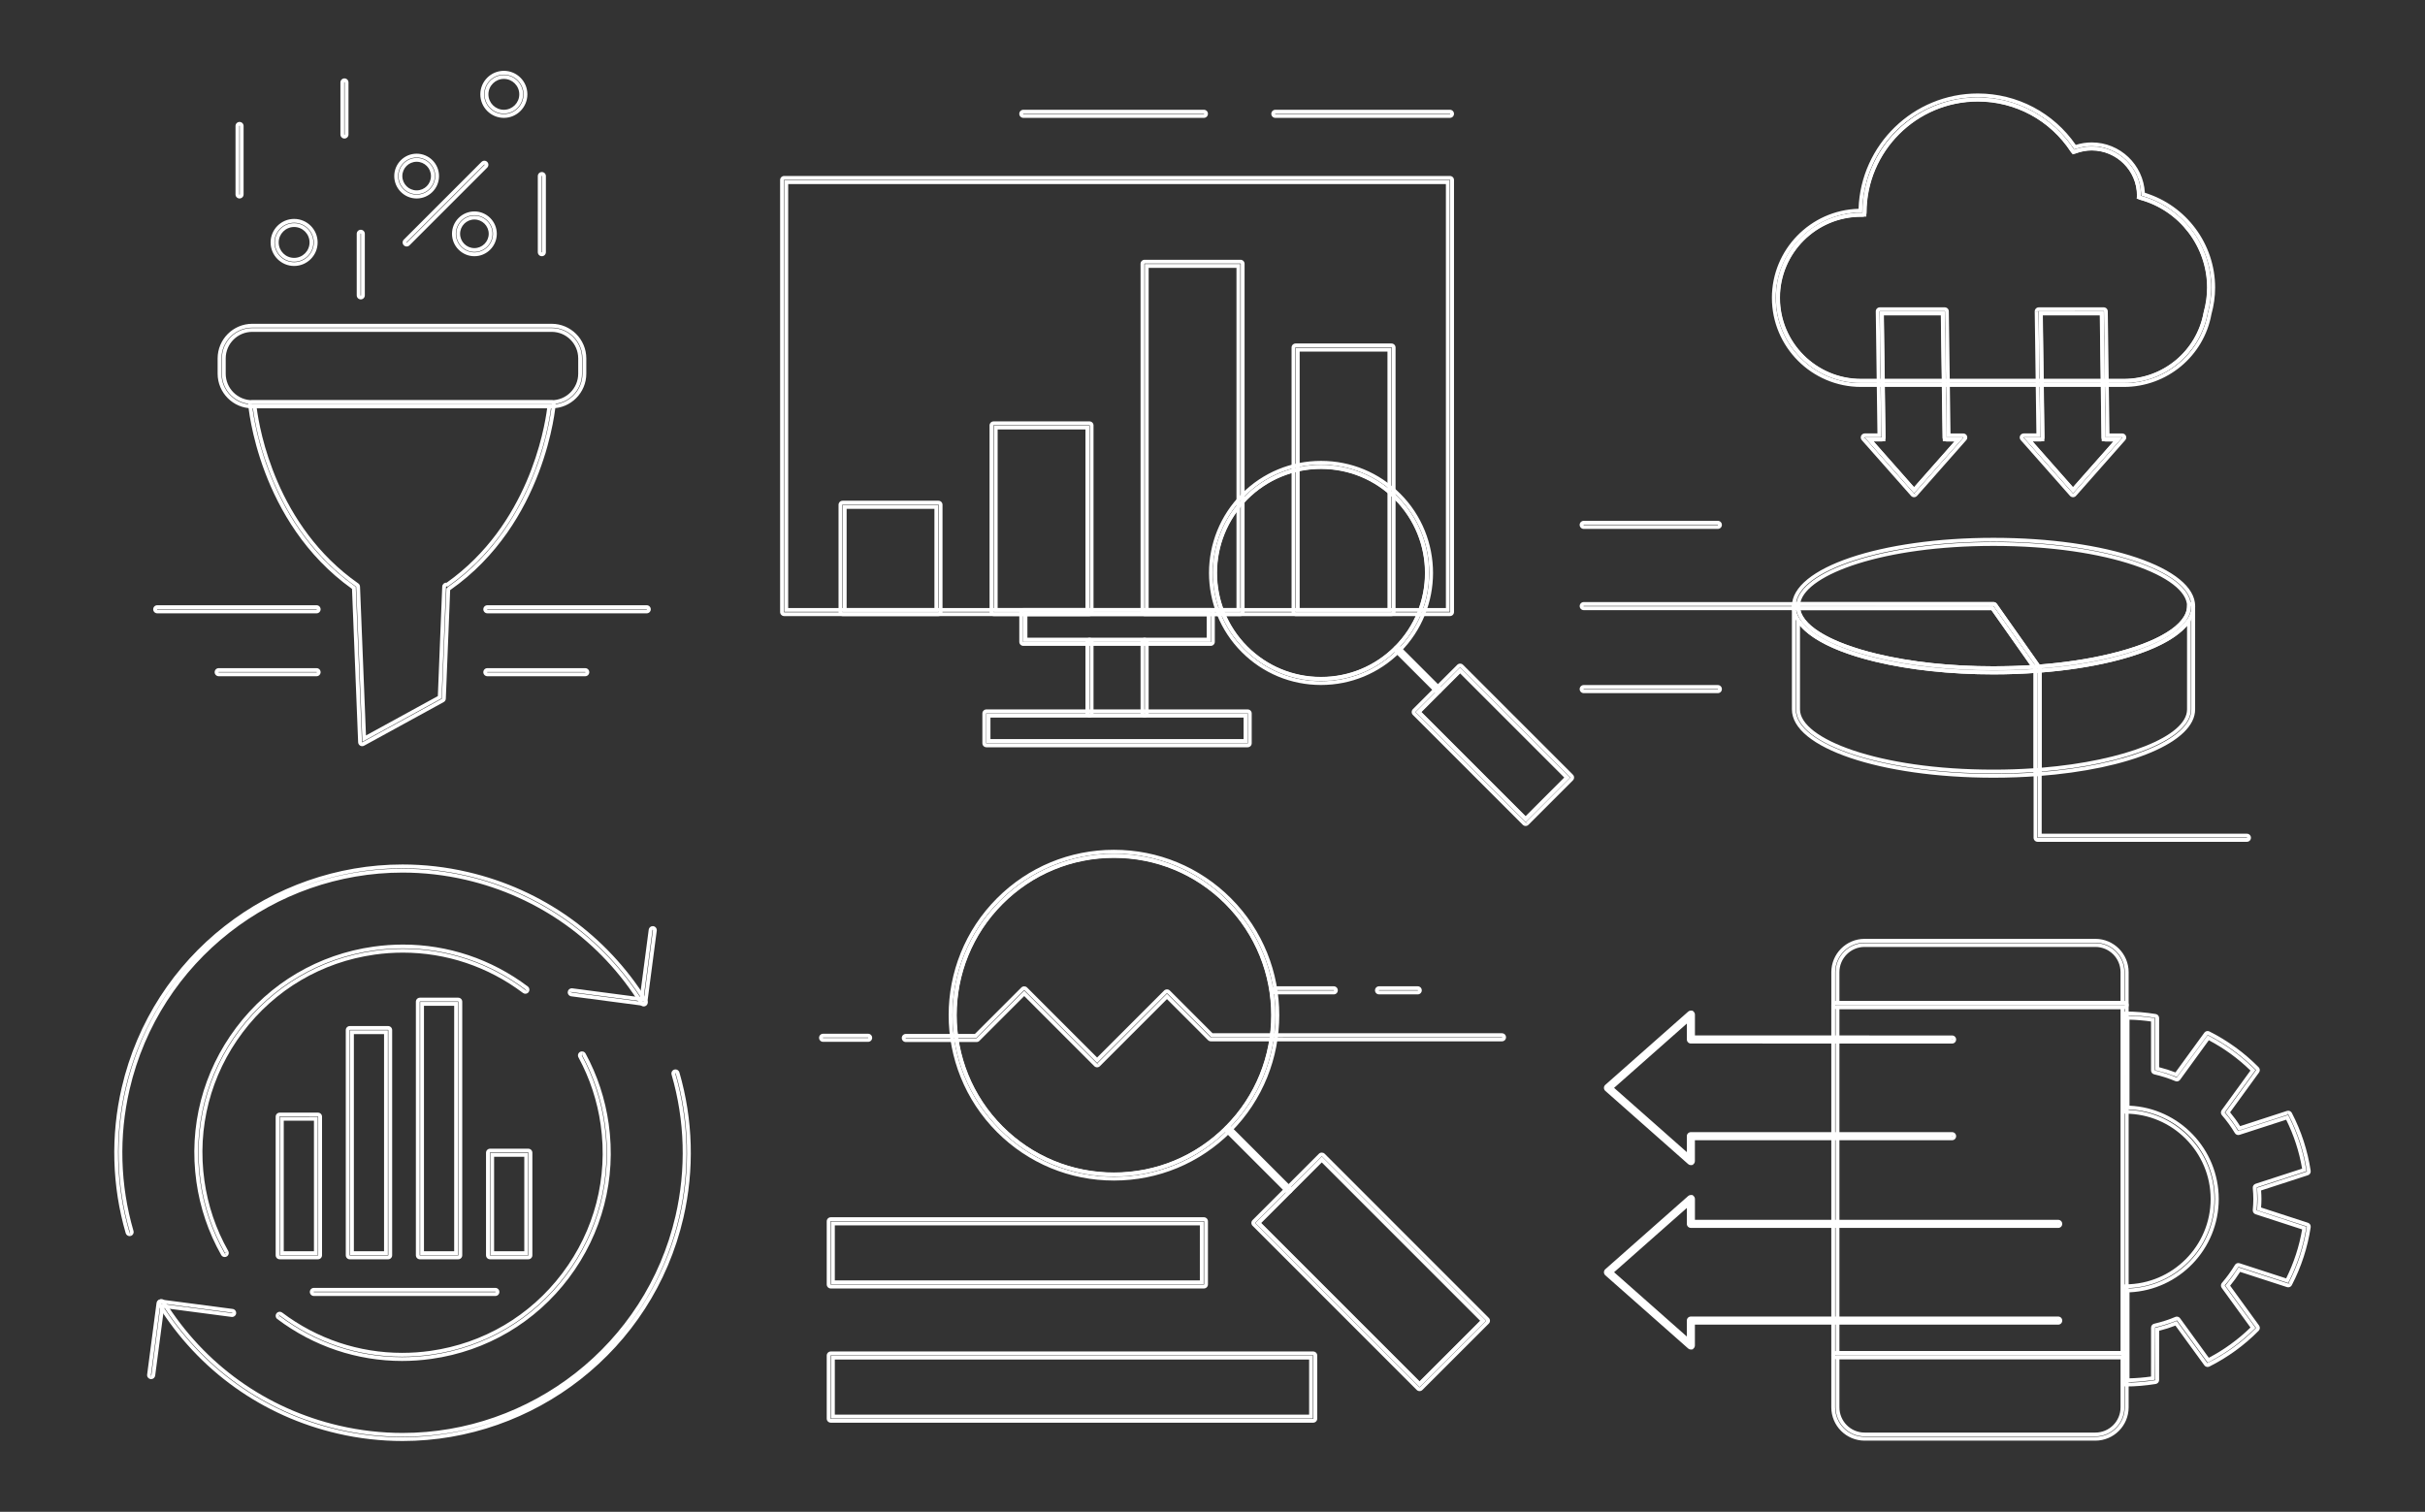 <?xml version="1.0" encoding="utf-8"?>
<!-- Generator: Adobe Illustrator 15.0.0, SVG Export Plug-In . SVG Version: 6.00 Build 0)  -->
<!DOCTYPE svg PUBLIC "-//W3C//DTD SVG 1.1//EN" "http://www.w3.org/Graphics/SVG/1.1/DTD/svg11.dtd">
<svg version="1.1" id="Layer_1" xmlns="http://www.w3.org/2000/svg" xmlns:xlink="http://www.w3.org/1999/xlink" x="0px" y="0px"
	 width="425px" height="265px" viewBox="-87.5 -7.5 425 265" enable-background="new -87.5 -7.5 425 265" xml:space="preserve">
<rect x="-87.5" y="-7.5" width="425" height="265" fill="#333333" stroke="none"/>
<g>
	<g>
		<g>
			<path fill="#FFFFFF" d="M166.614,24.013c0.024,0,0.039,0.019,0.039,0.038V99.78c0,0.022-0.018,0.041-0.039,0.041H49.93
				c-0.023,0-0.038-0.019-0.038-0.041V24.05c0-0.022,0.015-0.038,0.038-0.038L166.614,24.013 M49.968,99.741h0.669h115.268h0.666
				v-0.665V24.764v-0.668h-0.666H50.637h-0.669v0.668v74.312V99.741 M166.614,23.345H49.93c-0.396,0-0.709,0.317-0.709,0.708v75.728
				c0,0.392,0.315,0.71,0.709,0.71h116.685c0.393,0,0.71-0.318,0.71-0.71V24.053C167.324,23.662,167.007,23.345,166.614,23.345
				L166.614,23.345z M50.637,99.076V24.764h115.268v74.312H50.637L50.637,99.076z"/>
		</g>
	</g>
	<g>
		<g>
			<path fill="#FFFFFF" d="M76.975,80.941c0.021,0,0.04,0.018,0.04,0.04v18.802c0,0.023-0.019,0.042-0.04,0.042H60.168
				c-0.02,0-0.04-0.019-0.04-0.042V80.981c0-0.022,0.02-0.04,0.04-0.04H76.975 M60.208,99.741h0.669h15.386h0.668v-0.665V81.688
				v-0.667h-0.668H60.876h-0.669v0.668v17.388V99.741 M76.975,80.27H60.168c-0.391,0-0.708,0.318-0.708,0.709v18.802
				c0,0.392,0.316,0.71,0.708,0.71h16.807c0.39,0,0.707-0.318,0.707-0.71V80.979C77.682,80.589,77.365,80.27,76.975,80.27
				L76.975,80.27z M60.878,99.076V81.688h15.387v17.388H60.878L60.878,99.076z"/>
		</g>
	</g>
	<g>
		<g>
			<path fill="#FFFFFF" d="M103.441,67.031c0.025,0,0.041,0.017,0.041,0.038v32.71c0,0.022-0.017,0.041-0.041,0.041H86.636
				c-0.021,0-0.042-0.019-0.042-0.041v-32.71c0-0.023,0.02-0.042,0.042-0.042h16.805 M86.676,99.741h0.668h15.39h0.67v-0.665V67.778
				v-0.667h-0.67h-15.39h-0.668v0.667v31.297V99.741 M103.441,66.362H86.636c-0.392,0-0.708,0.317-0.708,0.709v32.709
				c0,0.392,0.317,0.71,0.708,0.71h16.805c0.392,0,0.708-0.318,0.708-0.71V67.072C104.15,66.678,103.835,66.362,103.441,66.362
				L103.441,66.362z M87.345,99.076V67.778h15.39v31.297H87.345L87.345,99.076z"/>
		</g>
	</g>
	<g>
		<g>
			<path fill="#FFFFFF" d="M129.911,38.7c0.022,0,0.039,0.018,0.039,0.04v61.042c0,0.023-0.02,0.042-0.039,0.042h-16.811
				c-0.022,0-0.039-0.019-0.039-0.042V38.738c0-0.021,0.017-0.038,0.039-0.038H129.911 M113.14,99.741h0.669h15.392h0.668v-0.665
				V39.45v-0.671h-0.668h-15.392h-0.669v0.671v59.625V99.741 M129.911,38.033h-16.811c-0.389,0-0.71,0.315-0.71,0.707v61.042
				c0,0.392,0.321,0.71,0.71,0.71h16.811c0.389,0,0.71-0.318,0.71-0.71V38.738C130.621,38.348,130.3,38.033,129.911,38.033
				L129.911,38.033z M113.809,99.076V39.45h15.392v59.625H113.809L113.809,99.076z"/>
		</g>
	</g>
	<g>
		<g>
			<path fill="#FFFFFF" d="M156.371,53.375c0.026,0,0.041,0.021,0.041,0.042v46.364c0,0.023-0.019,0.042-0.041,0.042h-16.807
				c-0.02,0-0.036-0.019-0.036-0.042V53.417c0-0.021,0.017-0.042,0.036-0.042H156.371 M139.609,99.741h0.668h15.387h0.668v-0.665
				V54.125v-0.667h-0.668h-15.387h-0.668v0.667v44.949V99.741 M156.371,52.708h-16.807c-0.39,0-0.707,0.317-0.707,0.709v46.364
				c0,0.392,0.316,0.71,0.707,0.71h16.807c0.396,0,0.712-0.318,0.712-0.71V53.417C157.083,53.027,156.767,52.708,156.371,52.708
				L156.371,52.708z M140.277,99.076V54.125h15.387v44.949h-15.387V99.076z"/>
		</g>
	</g>
	<g>
		<g>
			<g>
				<path fill="#FFFFFF" d="M144.017,74.664c4.876,0,9.467,1.9,12.917,5.348c7.116,7.123,7.116,18.709,0,25.829
					c-3.45,3.451-8.037,5.352-12.917,5.352c-4.877,0-9.464-1.901-12.912-5.352c-7.124-7.12-7.124-18.707,0-25.829
					C134.553,76.561,139.14,74.664,144.017,74.664 M144.017,73.997c-4.845,0-9.69,1.847-13.386,5.541
					c-7.394,7.396-7.394,19.383,0,26.776c3.695,3.697,8.541,5.544,13.386,5.544c4.846,0,9.69-1.848,13.389-5.544
					c7.391-7.394,7.391-19.38,0-26.776C153.71,75.842,148.862,73.997,144.017,73.997L144.017,73.997z"/>
			</g>
			<g>
				<path fill="#FFFFFF" d="M144.017,73.956c5.067,0,9.833,1.973,13.419,5.554c7.395,7.399,7.395,19.436,0,26.833
					c-3.586,3.583-8.348,5.556-13.419,5.556c-5.068,0-9.83-1.973-13.415-5.556c-7.396-7.397-7.396-19.434,0-26.833
					C134.187,75.929,138.948,73.956,144.017,73.956 M144.017,111.821c5.045,0,9.79-1.966,13.362-5.534
					c7.361-7.366,7.361-19.354,0-26.719c-3.568-3.568-8.317-5.533-13.362-5.533c-5.044,0-9.788,1.965-13.36,5.533
					c-7.364,7.365-7.364,19.352,0,26.719C134.226,109.855,138.973,111.821,144.017,111.821 M144.017,73.285
					c-5.247,0-10.177,2.04-13.887,5.751c-7.658,7.659-7.658,20.121,0,27.777c3.71,3.711,8.642,5.753,13.887,5.753
					c5.246,0,10.18-2.042,13.891-5.753c7.656-7.658,7.656-20.117,0-27.777C154.196,75.326,149.263,73.285,144.017,73.285
					L144.017,73.285z M144.017,111.15c-4.867,0-9.441-1.893-12.887-5.338c-7.104-7.106-7.104-18.669,0-25.774
					c3.442-3.44,8.022-5.336,12.887-5.336c4.87,0,9.443,1.896,12.89,5.336c7.102,7.108,7.102,18.669,0,25.774
					C153.46,109.257,148.887,111.15,144.017,111.15L144.017,111.15z"/>
			</g>
		</g>
		<g>
			
				<line fill="none" stroke="#FFFFFF" stroke-width="0.66" stroke-miterlimit="10" x1="157.405" y1="106.314" x2="164.511" y2="113.416"/>
			<g>
				<path fill="#FFFFFF" d="M157.405,106.275l0.03,0.012l7.103,7.103c0.015,0.017,0.015,0.044,0,0.06l0.472,0.472l-0.528-0.472
					l-7.105-7.105l0.003-0.053h-0.003C157.379,106.28,157.389,106.275,157.405,106.275 M157.405,105.606
					c-0.182,0-0.36,0.068-0.499,0.206c-0.279,0.277-0.279,0.726,0,1.002l7.101,7.104c0.139,0.136,0.319,0.207,0.5,0.207
					c0.184,0,0.363-0.071,0.503-0.207c0.275-0.276,0.275-0.723,0-1.003l-7.103-7.103
					C157.769,105.674,157.587,105.606,157.405,105.606L157.405,105.606z"/>
			</g>
		</g>
		<g>
			<g>
				<path fill="#FFFFFF" d="M168.403,110.468l18.312,18.313l-6.84,6.842l-18.314-18.316L168.403,110.468 M168.403,109.523
					l-7.787,7.788l19.259,19.262l7.784-7.789L168.403,109.523L168.403,109.523z"/>
			</g>
			<g>
				<path fill="#FFFFFF" d="M168.403,109.49l0.027,0.005l19.26,19.259c0.018,0.018,0.018,0.041,0,0.057l-7.786,7.789l0.474,0.473
					l-0.53-0.473l-19.26-19.263c-0.013-0.016-0.013-0.044,0-0.057l7.783-7.783C168.374,109.495,168.384,109.49,168.403,109.49
					 M179.875,136.514l0.474-0.473l6.784-6.783l0.474-0.471l-0.474-0.473l-18.256-18.26l-0.474-0.472l-0.473,0.472l-6.785,6.783
					l-0.472,0.475l0.472,0.47l18.256,18.259L179.875,136.514 M168.403,108.821c-0.185,0-0.369,0.068-0.502,0.2l-7.786,7.786
					c-0.275,0.276-0.275,0.725,0,1.002l19.258,19.264c0.134,0.133,0.314,0.207,0.502,0.207c0.191,0,0.368-0.074,0.501-0.207
					l7.787-7.789c0.276-0.275,0.276-0.723,0-0.998l-19.261-19.263C168.77,108.889,168.585,108.821,168.403,108.821L168.403,108.821z
					 M179.875,135.568l-18.256-18.258l6.784-6.786l18.256,18.259L179.875,135.568L179.875,135.568z"/>
			</g>
		</g>
	</g>
	<g>
		<g>
			<path fill="#FFFFFF" d="M124.029,100.452v3.88H92.514v-3.88H124.029 M124.695,99.781h-32.85V105h32.85V99.781L124.695,99.781z"/>
		</g>
		<g>
			<path fill="#FFFFFF" d="M124.695,99.741c0.023,0,0.041,0.019,0.041,0.041V105c0,0.021-0.018,0.041-0.041,0.041h-32.85
				c-0.021,0-0.036-0.02-0.036-0.041v-5.218c0-0.02,0.017-0.041,0.036-0.041H124.695 M91.887,104.959h0.668h31.431h0.666v-0.667
				v-3.802v-0.667h-0.666H92.555h-0.668v0.667v3.802V104.959 M124.695,99.076h-32.85c-0.39,0-0.707,0.315-0.707,0.707v5.218
				c0,0.391,0.317,0.71,0.707,0.71h32.85c0.391,0,0.71-0.319,0.71-0.71v-5.22C125.407,99.391,125.087,99.076,124.695,99.076
				L124.695,99.076z M92.56,104.29v-3.8h31.429v3.8H92.56L92.56,104.29z"/>
		</g>
	</g>
	<g>
		<g>
			<path fill="#FFFFFF" d="M130.498,118.226v3.88H86.046v-3.88H130.498 M131.164,117.559H85.376v5.217h45.788V117.559
				L131.164,117.559z"/>
		</g>
		<g>
			<path fill="#FFFFFF" d="M131.164,117.516c0.024,0,0.037,0.017,0.037,0.039v5.219c0,0.021-0.017,0.039-0.037,0.039H85.376
				c-0.021,0-0.038-0.016-0.038-0.039v-5.219c0-0.024,0.018-0.039,0.038-0.039H131.164 M85.416,122.735h0.668h44.373h0.666v-0.667
				v-3.799v-0.671h-0.666H86.084h-0.668v0.671v3.799V122.735 M131.164,116.849H85.376c-0.391,0-0.707,0.317-0.707,0.71v5.217
				c0,0.391,0.314,0.71,0.707,0.71h45.788c0.394,0,0.708-0.316,0.708-0.71v-5.217C131.872,117.166,131.558,116.849,131.164,116.849
				L131.164,116.849z M86.084,122.067v-3.799h44.373v3.799H86.084L86.084,122.067z"/>
		</g>
	</g>
	<g>
		<g>
			<path fill="#FFFFFF" d="M103.441,104.959c0.025,0,0.041,0.017,0.041,0.041v12.556c0,0.022-0.015,0.041-0.041,0.041
				c-0.021,0-0.037-0.018-0.037-0.041V105C103.403,104.978,103.42,104.959,103.441,104.959 M103.441,104.29
				c-0.39,0-0.707,0.317-0.707,0.709v12.556c0,0.392,0.317,0.71,0.707,0.71c0.392,0,0.708-0.318,0.708-0.71V105
				C104.15,104.609,103.835,104.29,103.441,104.29L103.441,104.29z"/>
		</g>
	</g>
	<g>
		<g>
			<path fill="#FFFFFF" d="M113.101,104.959c0.021,0,0.039,0.017,0.039,0.041v12.556c0,0.022-0.018,0.041-0.039,0.041
				c-0.022,0-0.039-0.018-0.039-0.041V105C113.059,104.978,113.078,104.959,113.101,104.959 M113.101,104.29
				c-0.389,0-0.71,0.317-0.71,0.709v12.556c0,0.392,0.321,0.71,0.71,0.71c0.392,0,0.708-0.318,0.708-0.71V105
				C113.809,104.609,113.493,104.29,113.101,104.29L113.101,104.29z"/>
		</g>
	</g>
	<g>
		<g>
			<g>
				<path fill="#FFFFFF" d="M26.89,154.836l0.011,0.668c0.022,0.004,0.038,0.025,0.035,0.045l-1.648,12.543
					c-0.001,0.021-0.025,0.033-0.044,0.033c0,0,0,0-0.001,0l-12.541-1.648c-0.022-0.002-0.038-0.023-0.035-0.047l-0.662-0.084
					l0.712,0.053l11.835,1.553l0.662,0.09l0.087-0.662l1.552-11.834c0.003-0.029,0.028-0.037,0.035-0.037L26.89,154.836
					 M26.89,154.836c-0.345,0-0.651,0.26-0.698,0.619l-1.552,11.838l-11.836-1.555c-0.033-0.006-0.065-0.008-0.1-0.008
					c-0.345,0-0.651,0.262-0.699,0.615c-0.048,0.389,0.224,0.742,0.613,0.795l12.54,1.648c0.032,0.002,0.063,0.008,0.096,0.008
					c0.35,0,0.656-0.26,0.702-0.619l1.646-12.541c0.048-0.387-0.224-0.74-0.611-0.795C26.955,154.838,26.922,154.836,26.89,154.836
					L26.89,154.836z"/>
			</g>
		</g>
		<g>
			<g>
				<path fill="#FFFFFF" d="M-59.357,220.945l12.541,1.648l0.032,0.045l0,0l-0.045,0.031l0,0l-11.838-1.555l-0.661-0.088
					l-0.088,0.662l-1.553,11.838c-0.003,0.025-0.024,0.035-0.05,0.035l0,0l-0.083,0.664l0.053-0.709l1.66-12.568
					C-59.383,220.949-59.375,220.943-59.357,220.945L-59.357,220.945 M-59.357,220.275c-0.163,0-0.312,0.051-0.437,0.146
					c-0.149,0.115-0.246,0.285-0.274,0.473l-1.644,12.545c-0.05,0.389,0.222,0.738,0.611,0.793c0.031,0.004,0.063,0.008,0.094,0.008
					c0.349,0,0.654-0.26,0.703-0.617l1.553-11.84l11.838,1.555c0.032,0.004,0.063,0.008,0.095,0.008
					c0.345,0,0.657-0.258,0.702-0.613c0.051-0.389-0.221-0.746-0.611-0.797l-12.541-1.646
					C-59.299,220.279-59.329,220.275-59.357,220.275L-59.357,220.275z"/>
			</g>
		</g>
		<g>
			<g>
				<path fill="#FFFFFF" d="M30.885,180.621l0.033,0.029c2.382,8.164,2.621,16.869,0.695,25.176
					c-2.044,8.818-6.496,16.926-12.756,23.393c6.098-6.318,10.567-14.314,12.677-23.41c1.921-8.289,1.685-16.979-0.692-25.133
					c-0.005-0.023,0.003-0.045,0.028-0.051C30.875,180.621,30.88,180.621,30.885,180.621 M-59.602,220.314l0.41,0.584
					c7.037,11.283,18.045,19.146,30.997,22.152c3.7,0.857,7.485,1.289,11.251,1.289c6.618,0,12.965-1.279,18.78-3.631
					c-5.952,2.428-12.344,3.709-18.788,3.709c-3.774,0-7.564-0.434-11.264-1.287c-12.973-3.012-23.998-10.895-31.045-22.191
					c-0.012-0.021-0.007-0.045,0.011-0.059L-59.602,220.314 M30.885,179.951c-0.068,0-0.138,0.01-0.204,0.029
					c-0.377,0.105-0.591,0.504-0.483,0.881c2.343,8.039,2.583,16.613,0.687,24.795c-5.254,22.658-25.505,38.016-47.827,38.016
					c-3.661,0-7.384-0.414-11.101-1.277c-12.778-2.963-23.639-10.725-30.58-21.854c-0.134-0.217-0.365-0.334-0.602-0.334
					c-0.126,0-0.258,0.033-0.375,0.104c-0.333,0.207-0.431,0.645-0.226,0.977c7.142,11.451,18.314,19.439,31.461,22.488
					c3.824,0.889,7.645,1.311,11.417,1.311c22.969,0,43.81-15.803,49.216-39.113c1.948-8.416,1.706-17.238-0.705-25.516
					C31.47,180.152,31.194,179.951,30.885,179.951L30.885,179.951z"/>
			</g>
		</g>
		<g>
			<g>
				<path fill="#FFFFFF" d="M-16.948,144.699c3.769,0,7.558,0.434,11.262,1.291C7.287,149,18.312,156.881,25.355,168.18
					c0.011,0.02,0.005,0.043-0.013,0.057l-0.053-0.016l-0.002,0.002c-7.026-11.279-18.033-19.15-30.992-22.158
					c-3.694-0.857-7.475-1.289-11.237-1.289c-7.117,0-13.92,1.48-20.088,4.184C-30.719,146.174-23.859,144.699-16.948,144.699
					 M-51.221,158.375c-6.887,6.533-11.938,15.094-14.219,24.939c-1.924,8.293-1.687,16.98,0.692,25.135
					c0.005,0.021-0.005,0.043-0.028,0.049l0.189,0.643l-0.237-0.664c-2.378-8.166-2.616-16.871-0.692-25.174
					C-63.311,173.775-58.292,165.072-51.221,158.375 M-16.948,144.029c-22.975,0-43.815,15.805-49.22,39.119
					c-1.952,8.412-1.709,17.236,0.7,25.51c0.093,0.311,0.375,0.512,0.682,0.512c0.065,0,0.131-0.014,0.198-0.029
					c0.377-0.109,0.592-0.506,0.481-0.881c-2.344-8.039-2.58-16.611-0.683-24.793c5.254-22.664,25.514-38.016,47.843-38.016
					c3.657,0,7.375,0.408,11.087,1.271c12.781,2.967,23.642,10.727,30.576,21.863c0.136,0.213,0.368,0.33,0.604,0.33
					c0.126,0,0.255-0.035,0.372-0.107c0.333-0.207,0.433-0.646,0.226-0.975c-7.136-11.451-18.307-19.436-31.459-22.49
					C-9.359,144.457-13.181,144.029-16.948,144.029L-16.948,144.029z"/>
			</g>
		</g>
		<g>
			<g>
				<path fill="#FFFFFF" d="M14.5,176.793l0.037,0.689c2.042,3.762,3.379,7.826,3.979,12.082c1.335,9.475-1.104,18.902-6.859,26.545
					c-5.757,7.645-14.143,12.584-23.618,13.916c-1.694,0.236-3.397,0.357-5.072,0.357c-7.777,0-15.201-2.494-21.467-7.213
					l-0.403,0.535l0.395-0.59l-0.532-0.402l0.591,0.393c6.252,4.707,13.66,7.199,21.427,7.199c1.678,0,3.379-0.123,5.055-0.357
					c9.451-1.328,17.819-6.258,23.564-13.887c5.742-7.623,8.174-17.027,6.844-26.482c-0.6-4.25-1.937-8.309-3.971-12.059
					l0.014-0.051l0,0c0.003-0.004,0.01-0.008,0.02-0.008L14.5,176.793 M14.5,176.793c-0.114,0-0.231,0.029-0.337,0.086
					c-0.345,0.188-0.473,0.615-0.284,0.959c1.999,3.682,3.308,7.666,3.897,11.836c1.305,9.277-1.079,18.506-6.716,25.988
					c-5.636,7.482-13.845,12.318-23.124,13.625c-1.66,0.232-3.314,0.346-4.961,0.346c-7.559,0-14.88-2.43-21.026-7.063
					c-0.125-0.094-0.275-0.139-0.423-0.139c-0.214,0-0.428,0.096-0.567,0.281c-0.236,0.314-0.172,0.756,0.138,0.992
					c6.395,4.813,14.012,7.348,21.87,7.348c1.715,0,3.439-0.119,5.167-0.365c9.649-1.355,18.195-6.393,24.059-14.176
					c5.866-7.783,8.345-17.389,6.985-27.037c-0.61-4.338-1.975-8.48-4.054-12.313C14.996,176.926,14.75,176.793,14.5,176.793
					L14.5,176.793z"/>
			</g>
		</g>
		<g>
			<g>
				<path fill="#FFFFFF" d="M-16.874,158.736c7.781,0,15.204,2.496,21.473,7.215c0.018,0.016,0.021,0.035,0.006,0.053l0.534,0.404
					l-0.589-0.393c-6.255-4.711-13.667-7.199-21.436-7.199c-1.676,0-3.375,0.117-5.049,0.355c-9.45,1.33-17.819,6.26-23.563,13.885
					c-5.743,7.625-8.173,17.029-6.843,26.484c0.625,4.451,2.06,8.676,4.257,12.568l0.584-0.326l-0.597,0.383l0.328,0.582
					l-0.381-0.596c-2.205-3.904-3.638-8.141-4.265-12.602c-1.333-9.473,1.104-18.904,6.859-26.543
					c5.758-7.645,14.144-12.586,23.615-13.918C-20.261,158.855-18.557,158.736-16.874,158.736 M-16.874,158.066
					c-1.713,0-3.438,0.123-5.164,0.363c-9.65,1.357-18.193,6.393-24.059,14.18c-5.864,7.785-8.343,17.389-6.985,27.037
					c0.639,4.539,2.099,8.861,4.346,12.832c0.128,0.234,0.37,0.357,0.616,0.357c0.119,0,0.237-0.025,0.349-0.088
					c0.342-0.193,0.461-0.625,0.271-0.969c-2.16-3.818-3.563-7.969-4.177-12.334c-1.307-9.281,1.077-18.506,6.714-25.99
					c5.636-7.482,13.849-12.322,23.124-13.625c1.656-0.232,3.31-0.346,4.954-0.346c7.56,0,14.885,2.432,21.035,7.063
					c0.127,0.096,0.275,0.141,0.423,0.141c0.214,0,0.426-0.096,0.565-0.279c0.234-0.314,0.174-0.758-0.139-0.996
					C-1.395,160.6-9.014,158.066-16.874,158.066L-16.874,158.066z"/>
			</g>
		</g>
		<g>
			<g>
				<path fill="#FFFFFF" d="M-31.769,188.199c0.021,0,0.036,0.018,0.036,0.037v24.289c0,0.021-0.017,0.039-0.036,0.039h-6.708
					c-0.023,0-0.04-0.02-0.04-0.039v-24.289c0-0.025,0.018-0.041,0.04-0.041L-31.769,188.199 M-38.438,212.488h0.669h5.291h0.669
					v-0.67v-22.873v-0.666h-0.669h-5.291h-0.669v0.666v22.873V212.488 M-31.769,187.529h-6.708c-0.393,0-0.71,0.316-0.71,0.709
					v24.289c0,0.391,0.317,0.707,0.71,0.707h6.708c0.39,0,0.707-0.314,0.707-0.707v-24.291
					C-31.061,187.846-31.379,187.529-31.769,187.529L-31.769,187.529z M-37.769,211.818v-22.873h5.291v22.873H-37.769
					L-37.769,211.818z"/>
			</g>
		</g>
		<g>
			<g>
				<path fill="#FFFFFF" d="M-19.48,173.018c0.02,0,0.038,0.02,0.038,0.037v39.471c0,0.021-0.018,0.039-0.038,0.039h-6.711
					c-0.02,0-0.038-0.02-0.038-0.039v-39.471c0-0.021,0.019-0.037,0.038-0.037H-19.48 M-26.15,212.488h0.669h5.29h0.668v-0.67
					v-38.053v-0.668h-0.668h-5.29h-0.669v0.668v38.053V212.488 M-19.48,172.35h-6.711c-0.39,0-0.707,0.316-0.707,0.707v39.471
					c0,0.391,0.317,0.711,0.707,0.711h6.711c0.391,0,0.708-0.318,0.708-0.711v-39.471C-18.772,172.664-19.089,172.35-19.48,172.35
					L-19.48,172.35z M-25.481,211.818v-38.055h5.29v38.055H-25.481L-25.481,211.818z"/>
			</g>
		</g>
		<g>
			<g>
				<path fill="#FFFFFF" d="M-7.195,168.045c0.021,0,0.04,0.021,0.04,0.039v44.441c0,0.021-0.019,0.039-0.04,0.039h-6.708
					c-0.025,0-0.04-0.02-0.04-0.039v-44.441c0-0.023,0.017-0.039,0.04-0.039H-7.195 M-13.863,212.488h0.668H-7.9h0.667v-0.67
					v-43.021v-0.672H-7.9h-5.294h-0.668v0.672v43.021V212.488 M-7.195,167.379h-6.708c-0.394,0-0.711,0.316-0.711,0.707v44.441
					c0,0.391,0.317,0.711,0.711,0.711h6.708c0.392,0,0.708-0.318,0.708-0.711v-44.443C-6.485,167.695-6.803,167.379-7.195,167.379
					L-7.195,167.379z M-13.196,211.818v-43.021h5.294v43.021H-13.196L-13.196,211.818z"/>
			</g>
		</g>
		<g>
			<g>
				<path fill="#FFFFFF" d="M5.093,194.521c0.023,0,0.038,0.02,0.038,0.039v17.965c0,0.021-0.015,0.035-0.038,0.035h-6.705
					c-0.023,0-0.041-0.02-0.041-0.035v-17.965c0-0.023,0.018-0.039,0.041-0.039H5.093 M-1.574,212.488h0.668h5.291h0.668v-0.67
					V195.27v-0.668H4.385h-5.291h-0.668v0.668v16.549V212.488 M5.093,193.85h-6.705c-0.393,0-0.709,0.318-0.709,0.711v17.965
					c0,0.393,0.316,0.709,0.709,0.709h6.705c0.393,0,0.709-0.316,0.709-0.709v-17.965C5.802,194.17,5.482,193.85,5.093,193.85
					L5.093,193.85z M-0.905,211.818v-16.551h5.291v16.551H-0.905L-0.905,211.818z"/>
			</g>
		</g>
		<g>
			<g>
				<path fill="#FFFFFF" d="M-0.688,218.91c0.023,0,0.04,0.023,0.04,0.043c0,0.021-0.019,0.039-0.04,0.039H-32.49
					c-0.022,0-0.04-0.02-0.04-0.039c0-0.023,0.016-0.043,0.04-0.043H-0.688 M-0.688,218.246H-32.49c-0.391,0-0.71,0.314-0.71,0.709
					c0,0.393,0.317,0.711,0.71,0.711h31.802c0.392,0,0.708-0.318,0.708-0.711C0.021,218.561-0.298,218.246-0.688,218.246
					L-0.688,218.246z"/>
			</g>
		</g>
	</g>
	<g>
		<g>
			<g>
				<g>
					<path fill="#FFFFFF" d="M107.73,142.834c7.375,0,14.307,2.871,19.522,8.086c10.765,10.766,10.765,28.283,0,39.043
						c-5.215,5.217-12.149,8.092-19.527,8.092c-7.374,0-14.305-2.875-19.519-8.092c-10.764-10.764-10.764-28.281,0-39.043
						C93.424,145.705,100.356,142.834,107.73,142.834 M107.73,142.162c-7.235,0-14.474,2.762-19.993,8.285
						c-11.044,11.043-11.044,28.945,0,39.992c5.52,5.52,12.754,8.281,19.993,8.281c7.234,0,14.472-2.762,19.996-8.281
						c11.042-11.043,11.042-28.949,0-39.992C122.203,144.924,114.966,142.162,107.73,142.162L107.73,142.162z"/>
				</g>
				<g>
					<path fill="#FFFFFF" d="M107.726,142.125c7.569,0,14.681,2.941,20.031,8.293c11.039,11.039,11.039,29.006,0,40.047
						c-5.353,5.354-12.462,8.303-20.031,8.303c-7.562,0-14.672-2.949-20.02-8.303c-11.04-11.041-11.04-29.008,0-40.047
						C93.057,145.07,100.169,142.125,107.726,142.125 M107.726,198.684c7.543,0,14.634-2.939,19.973-8.273
						c11.013-11.012,11.013-28.926,0-39.934c-5.334-5.336-12.427-8.273-19.973-8.273c-7.541,0-14.629,2.938-19.963,8.273
						c-11.01,11.01-11.01,28.926,0,39.934C93.097,195.746,100.185,198.684,107.726,198.684 M107.726,141.457
						c-7.738,0-15.016,3.012-20.491,8.486c-11.301,11.301-11.301,29.693,0,40.996c5.472,5.475,12.752,8.492,20.491,8.492
						c7.743,0,15.024-3.018,20.5-8.492c11.301-11.303,11.301-29.695,0-40.996C122.754,144.473,115.472,141.457,107.726,141.457
						L107.726,141.457z M107.726,198.016c-7.361,0-14.286-2.869-19.488-8.076c-10.748-10.75-10.748-28.244,0-38.992
						c5.206-5.205,12.13-8.072,19.488-8.072c7.365,0,14.289,2.865,19.501,8.072c10.745,10.75,10.745,28.244,0,38.992
						C122.018,195.146,115.091,198.016,107.726,198.016L107.726,198.016z"/>
				</g>
			</g>
			<g>
				
					<line fill="none" stroke="#FFFFFF" stroke-width="0.66" stroke-miterlimit="10" x1="127.727" y1="190.439" x2="138.337" y2="201.043"/>
				<g>
					<path fill="#FFFFFF" d="M127.727,190.398l0.034,0.012l10.607,10.607v0.057l0,0l0.472,0.475l-0.53-0.475l-10.607-10.609
						c-0.017-0.016-0.017-0.037-0.002-0.055C127.702,190.408,127.71,190.398,127.727,190.398 M127.727,189.73
						c-0.179,0-0.36,0.068-0.499,0.209c-0.277,0.277-0.277,0.725,0,1l10.608,10.607c0.14,0.139,0.318,0.205,0.503,0.205
						c0.182,0,0.359-0.066,0.501-0.205c0.278-0.277,0.278-0.725,0-1.004l-10.607-10.602
						C128.09,189.799,127.908,189.73,127.727,189.73L127.727,189.73z"/>
				</g>
			</g>
			<g>
				<g>
					<path fill="#FFFFFF" d="M144.15,196.178l27.825,27.826l-10.684,10.684l-27.821-27.822L144.15,196.178 M144.15,195.23
						l-11.627,11.633l28.767,28.77l11.632-11.629L144.15,195.23L144.15,195.23z"/>
				</g>
				<g>
					<path fill="#FFFFFF" d="M144.154,195.201l0.025,0.002l28.771,28.773l-0.003,0.049l0.003,0.004l-11.635,11.631h-0.051h-0.003
						l-28.765-28.77c-0.02-0.016-0.02-0.043-0.004-0.055l11.627-11.633C144.121,195.203,144.135,195.201,144.154,195.201
						 M161.285,235.574l0.474-0.469l10.632-10.629l0.472-0.473l-0.472-0.471l-27.769-27.771l-0.475-0.473l-0.472,0.473
						l-10.624,10.631l-0.473,0.473l0.473,0.473l27.764,27.768L161.285,235.574 M144.154,194.533c-0.186,0-0.37,0.066-0.503,0.199
						l-11.63,11.629c-0.275,0.275-0.275,0.727,0,1.002l28.768,28.77c0.137,0.139,0.316,0.207,0.501,0.207
						c0.18,0,0.363-0.068,0.499-0.207l11.632-11.631c0.137-0.133,0.211-0.311,0.211-0.498c0-0.189-0.074-0.371-0.211-0.5
						l-28.77-28.775C144.521,194.6,144.336,194.533,144.154,194.533L144.154,194.533z M161.285,234.631l-27.763-27.766
						l10.623-10.631l27.771,27.77L161.285,234.631L161.285,234.631z"/>
				</g>
			</g>
		</g>
		<g>
			<g>
				<path fill="#FFFFFF" d="M92.002,166.057l0.027,0.008l12.276,12.281l0.473,0.473l0.473-0.473l11.74-11.744l0.062-0.006
					l7.486,7.488l0.196,0.197h0.277h50.722c0.023,0,0.038,0.02,0.038,0.039s-0.02,0.039-0.038,0.039l-51.046-0.014l-7.193-7.195
					l-0.473-0.475l-0.47,0.475l-11.746,11.746l0.474,0.473l-0.53-0.473l-12.276-12.279l-0.472-0.475l-0.474,0.475l-7.874,7.857
					H71.256c-0.023,0-0.044-0.018-0.044-0.035c0-0.025,0.021-0.041,0.044-0.041H83.36h0.277l0.194-0.195l8.136-8.139
					C91.972,166.064,91.983,166.057,92.002,166.057 M92.002,165.391c-0.187,0-0.369,0.066-0.502,0.199l-8.142,8.141H71.255
					c-0.394,0-0.711,0.316-0.711,0.713c0,0.389,0.315,0.707,0.711,0.707h12.398c0.189,0,0.367-0.074,0.501-0.209l7.847-7.85
					l12.274,12.281c0.136,0.135,0.312,0.211,0.501,0.211c0.189,0,0.369-0.076,0.501-0.211l11.744-11.746l7.193,7.195
					c0.133,0.133,0.313,0.207,0.502,0.207h51.017c0.393,0,0.709-0.316,0.709-0.707c0-0.395-0.313-0.711-0.709-0.711h-50.722
					l-7.486-7.488c-0.133-0.133-0.316-0.199-0.501-0.199c-0.181,0-0.366,0.066-0.502,0.199l-11.743,11.746l-12.278-12.281
					C92.37,165.457,92.188,165.391,92.002,165.391L92.002,165.391z"/>
			</g>
		</g>
		<g>
			<g>
				<path fill="#FFFFFF" d="M146.255,166.051c0.019,0,0.037,0.018,0.037,0.039c0,0.023-0.021,0.035-0.037,0.035H136.01
					c-0.022,0-0.037-0.016-0.037-0.035c0-0.023,0.02-0.039,0.037-0.039H146.255 M146.255,165.381H136.01
					c-0.391,0-0.706,0.316-0.706,0.711c0,0.391,0.313,0.707,0.706,0.707h10.245c0.391,0,0.706-0.316,0.706-0.707
					C146.961,165.697,146.646,165.381,146.255,165.381L146.255,165.381z"/>
			</g>
		</g>
		<g>
			<g>
				<path fill="#FFFFFF" d="M160.969,166.051c0.021,0,0.038,0.018,0.038,0.039c0,0.023-0.02,0.035-0.038,0.035h-6.779
					c-0.022,0-0.039-0.016-0.039-0.035c0-0.023,0.019-0.039,0.039-0.039H160.969 M160.969,165.381h-6.779
					c-0.392,0-0.71,0.316-0.71,0.711c0,0.391,0.314,0.707,0.71,0.707h6.779c0.393,0,0.709-0.316,0.709-0.707
					C161.678,165.697,161.361,165.381,160.969,165.381L160.969,165.381z"/>
			</g>
		</g>
		<g>
			<g>
				<path fill="#FFFFFF" d="M64.642,174.365c0.023,0,0.041,0.018,0.041,0.039c0,0.023-0.017,0.039-0.041,0.039h-7.888
					c-0.022,0-0.038-0.016-0.038-0.039s0.017-0.039,0.038-0.039H64.642 M64.642,173.699h-7.888c-0.392,0-0.707,0.316-0.707,0.709
					s0.315,0.709,0.707,0.709h7.888c0.392,0,0.711-0.316,0.711-0.709S65.036,173.699,64.642,173.699L64.642,173.699z"/>
			</g>
		</g>
		<g>
			<g>
				<path fill="#FFFFFF" d="M123.493,206.533c0.026,0,0.041,0.02,0.041,0.039v11.064c0,0.023-0.018,0.039-0.041,0.039H58.102
					c-0.023,0-0.042-0.02-0.042-0.039v-11.064c0-0.021,0.018-0.039,0.042-0.039H123.493 M58.141,217.598h0.669h63.976h0.668v-0.668
					v-9.646v-0.67h-0.668H58.811h-0.669v0.67v9.646V217.598 M123.493,205.865H58.102c-0.393,0-0.71,0.316-0.71,0.711v11.064
					c0,0.391,0.315,0.709,0.71,0.709h65.391c0.394,0,0.71-0.318,0.71-0.709v-11.064
					C124.203,206.182,123.885,205.865,123.493,205.865L123.493,205.865z M58.809,216.93v-9.646h63.976v9.646H58.809L58.809,216.93z"
					/>
			</g>
		</g>
		<g>
			<g>
				<path fill="#FFFFFF" d="M142.646,230.064c0.022,0,0.041,0.02,0.041,0.035v11.064c0,0.021-0.021,0.039-0.041,0.039H58.102
					c-0.025,0-0.042-0.023-0.042-0.039V230.1c0-0.021,0.018-0.035,0.042-0.035H142.646 M58.141,241.125h0.669h83.126h0.668v-0.668
					v-9.646v-0.668h-0.668H58.811h-0.669v0.668v9.646V241.125 M142.646,229.393H58.102c-0.393,0-0.71,0.318-0.71,0.707v11.066
					c0,0.389,0.315,0.707,0.71,0.707h84.545c0.39,0,0.71-0.318,0.71-0.707V230.1C143.356,229.711,143.036,229.393,142.646,229.393
					L142.646,229.393z M58.809,240.457v-9.65h83.126v9.65H58.809L58.809,240.457z"/>
			</g>
		</g>
	</g>
	<g>
		<g>
			<g>
				<g>
					<path fill="#FFFFFF" d="M9.184,49.926c2.978,0,5.401,2.421,5.401,5.397v2.68c0,2.977-2.424,5.398-5.401,5.398h-52.472
						c-2.978,0-5.4-2.421-5.4-5.398v-2.68c0-2.976,2.421-5.397,5.4-5.397H9.184 M-43.289,63.319H9.184
						c2.935,0,5.319-2.385,5.319-5.318v-2.682c0-2.931-2.387-5.316-5.319-5.316h-52.472c-2.935,0-5.323,2.387-5.323,5.316v2.682
						C-48.609,60.936-46.221,63.319-43.289,63.319 M9.184,49.255h-52.472c-3.348,0-6.07,2.724-6.07,6.068v2.68
						c0,3.346,2.722,6.068,6.07,6.068H9.184c3.346,0,6.07-2.722,6.07-6.068v-2.68C15.253,51.979,12.53,49.255,9.184,49.255
						L9.184,49.255z M-43.289,62.653c-2.568,0-4.654-2.086-4.654-4.652v-2.682c0-2.561,2.085-4.649,4.654-4.649H9.184
						c2.565,0,4.652,2.087,4.652,4.649v2.682c0,2.564-2.087,4.652-4.652,4.652H-43.289L-43.289,62.653z"/>
				</g>
			</g>
			<g>
				<g>
					<path fill="#FFFFFF" d="M9.18,63.319l0.042,0.038C9.206,63.563,7.37,83.917-8.956,95.361l-0.083,0.053l-0.066,0.073
						l-0.159,0.178l-0.008,0.236l-0.782,19.071l-13.969,7.645l-0.04-0.039l-1.074-26.893l-0.015-0.325l-0.265-0.191
						C-41.491,83.716-43.315,63.556-43.33,63.355l-0.666,0.055l0.709-0.093H9.18 M-23.984,122.516l0.946-0.52l12.592-6.898
						l0.331-0.182l0.016-0.379l0.768-19.198c0-0.021,0.02-0.038,0.042-0.038h0.07h0.212l0.172-0.123
						C5.732,84.862,8.62,67.524,9.047,64.155L9.144,63.4h-0.76h-50.882h-0.76l0.097,0.755c0.44,3.4,3.372,20.872,18.088,31.187
						l1.045,26.097L-23.984,122.516 M9.18,62.653h-52.469c-0.196,0-0.385,0.083-0.521,0.227c-0.133,0.144-0.2,0.339-0.19,0.535
						c0.017,0.206,1.728,20.571,18.191,32.305l1.075,26.892c0.009,0.245,0.147,0.47,0.357,0.59c0.109,0.062,0.23,0.091,0.349,0.091
						c0.116,0,0.232-0.029,0.342-0.089l13.949-7.642c0.222-0.12,0.359-0.347,0.369-0.593l0.76-19.036
						c0.003-0.003,0.01-0.006,0.017-0.011C8.142,84.22,9.871,63.618,9.885,63.412c0.011-0.196-0.057-0.391-0.19-0.535
						C9.565,62.734,9.378,62.653,9.18,62.653L9.18,62.653z M8.39,64.069C7.91,67.823,5.007,84.559-9.218,94.635h-0.07
						c-0.38,0-0.692,0.3-0.708,0.68l-0.769,19.2l-12.595,6.899l-1.044-26.097c-0.011-0.221-0.123-0.429-0.306-0.553
						c-14.365-10.049-17.301-26.919-17.788-30.692L8.39,64.069L8.39,64.069z"/>
				</g>
			</g>
			<g>
				<g>
					<g>
						<g>
							<path fill="#FFFFFF" d="M-14.478,20.106c1.794,0,3.253,1.459,3.253,3.256c0,1.795-1.459,3.258-3.253,3.258
								c-1.796,0-3.258-1.461-3.258-3.258C-17.733,21.565-16.273,20.106-14.478,20.106 M-14.478,26.541
								c1.75,0,3.177-1.426,3.177-3.178c0-1.75-1.424-3.176-3.177-3.176c-1.754,0-3.18,1.424-3.18,3.176
								C-17.656,25.112-16.229,26.541-14.478,26.541 M-14.478,19.438c-2.166,0-3.927,1.761-3.927,3.925
								c0,2.166,1.761,3.927,3.927,3.927c2.163,0,3.921-1.761,3.921-3.927C-10.554,21.197-12.314,19.438-14.478,19.438
								L-14.478,19.438z M-14.478,25.871c-1.384,0-2.511-1.125-2.511-2.51c0-1.382,1.127-2.507,2.511-2.507
								c1.382,0,2.506,1.124,2.506,2.507C-11.969,24.745-13.093,25.871-14.478,25.871L-14.478,25.871z"/>
						</g>
					</g>
					<g>
						<g>
							<path fill="#FFFFFF" d="M-4.358,30.227c1.796,0,3.258,1.459,3.258,3.25c0,1.797-1.46,3.259-3.258,3.259
								c-1.796,0-3.254-1.462-3.254-3.259C-7.615,31.686-6.156,30.227-4.358,30.227 M-4.358,36.658c1.752,0,3.18-1.427,3.18-3.18
								c0-1.751-1.426-3.172-3.18-3.172c-1.75,0-3.177,1.42-3.177,3.172C-7.535,35.233-6.11,36.658-4.358,36.658 M-4.358,29.561
								c-2.165,0-3.925,1.758-3.925,3.919c0,2.168,1.761,3.929,3.925,3.929c2.165,0,3.926-1.763,3.926-3.929
								C-0.434,31.32-2.196,29.561-4.358,29.561L-4.358,29.561z M-4.358,35.99c-1.382,0-2.506-1.125-2.506-2.51
								c0-1.381,1.122-2.504,2.506-2.504c1.382,0,2.51,1.123,2.51,2.504C-1.85,34.864-2.978,35.99-4.358,35.99L-4.358,35.99z"/>
						</g>
					</g>
					<g>
						<g>
							<path fill="#FFFFFF" d="M-2.611,21.34l0.028,0.01c0.017,0.019,0.015,0.043,0.001,0.059l-13.617,13.619h-0.056l0,0
								c-0.017-0.015-0.017-0.043,0-0.058L-2.64,21.353C-2.638,21.348-2.627,21.34-2.611,21.34 M-2.611,20.671
								c-0.181,0-0.361,0.07-0.501,0.208l-13.617,13.618c-0.277,0.277-0.277,0.725,0,1.001c0.141,0.139,0.318,0.209,0.5,0.209
								c0.182,0,0.364-0.07,0.502-0.209L-2.11,21.881c0.276-0.279,0.276-0.726,0-1.002C-2.248,20.741-2.428,20.671-2.611,20.671
								L-2.611,20.671z"/>
						</g>
					</g>
				</g>
				<g>
					<g>
						<path fill="#FFFFFF" d="M-35.953,31.542c1.903,0,3.454,1.55,3.454,3.457c0,1.905-1.548,3.457-3.454,3.457
							s-3.454-1.55-3.454-3.457C-39.407,33.092-37.86,31.542-35.953,31.542 M-35.953,38.373c1.86,0,3.376-1.514,3.376-3.376
							c0-1.86-1.514-3.376-3.376-3.376s-3.376,1.516-3.376,3.376C-39.329,36.859-37.815,38.373-35.953,38.373 M-35.953,30.873
							c-2.274,0-4.121,1.85-4.121,4.123c0,2.275,1.848,4.124,4.121,4.124s4.121-1.85,4.121-4.124S-33.681,30.873-35.953,30.873
							L-35.953,30.873z M-35.953,37.702c-1.494,0-2.705-1.213-2.705-2.707c0-1.49,1.213-2.707,2.705-2.707
							c1.49,0,2.705,1.216,2.705,2.707C-33.248,36.489-34.463,37.702-35.953,37.702L-35.953,37.702z"/>
					</g>
				</g>
				<g>
					<g>
						<path fill="#FFFFFF" d="M0.806,5.582c1.903,0,3.454,1.547,3.454,3.454c0,1.905-1.548,3.457-3.454,3.457
							s-3.457-1.552-3.457-3.457C-2.649,7.13-1.098,5.582,0.806,5.582 M0.806,12.41c1.86,0,3.374-1.516,3.374-3.376
							c0-1.861-1.514-3.375-3.374-3.375c-1.862,0-3.379,1.514-3.379,3.375C-2.572,10.896-1.056,12.41,0.806,12.41 M0.806,4.915
							c-2.274,0-4.124,1.849-4.124,4.121c0,2.274,1.85,4.124,4.124,4.124s4.121-1.852,4.121-4.124
							C4.93,6.761,3.082,4.915,0.806,4.915L0.806,4.915z M0.806,11.742c-1.494,0-2.708-1.216-2.708-2.707S-0.688,6.33,0.806,6.33
							c1.49,0,2.703,1.213,2.703,2.705C3.511,10.524,2.298,11.742,0.806,11.742L0.806,11.742z"/>
					</g>
				</g>
				<g>
					<g>
						<path fill="#FFFFFF" d="M-24.269,33.442c0.021,0,0.038,0.016,0.038,0.038v10.791c0,0.022-0.017,0.04-0.038,0.04
							c-0.024,0-0.04-0.018-0.04-0.04V33.48C-24.311,33.457-24.293,33.442-24.269,33.442 M-24.269,32.772
							c-0.392,0-0.711,0.317-0.711,0.708v10.791c0,0.39,0.317,0.708,0.711,0.708c0.391,0,0.707-0.318,0.707-0.708V33.48
							C-23.561,33.089-23.878,32.772-24.269,32.772L-24.269,32.772z"/>
					</g>
				</g>
				<g>
					<g>
						<path fill="#FFFFFF" d="M7.463,23.321c0.022,0,0.04,0.017,0.04,0.04V36.7c0,0.023-0.017,0.04-0.04,0.04
							c-0.023,0-0.039-0.016-0.039-0.04V23.361C7.424,23.34,7.441,23.321,7.463,23.321 M7.463,22.654
							c-0.391,0-0.708,0.317-0.708,0.708V36.7c0,0.392,0.317,0.71,0.708,0.71c0.393,0,0.708-0.315,0.708-0.71V23.363
							C8.171,22.97,7.854,22.654,7.463,22.654L7.463,22.654z"/>
					</g>
				</g>
				<g>
					<g>
						<path fill="#FFFFFF" d="M-27.134,6.91c0.023,0,0.041,0.018,0.041,0.042v9.126c0,0.022-0.018,0.04-0.041,0.04
							c-0.021,0-0.037-0.017-0.037-0.04V6.951C-27.172,6.928-27.152,6.91-27.134,6.91 M-27.134,6.24
							c-0.388,0-0.705,0.317-0.705,0.709v9.126c0,0.39,0.317,0.708,0.705,0.708c0.393,0,0.71-0.317,0.71-0.708V6.951
							C-26.423,6.557-26.741,6.24-27.134,6.24L-27.134,6.24z"/>
					</g>
				</g>
				<g>
					<g>
						<path fill="#FFFFFF" d="M-45.518,14.539c0.023,0,0.038,0.019,0.038,0.041v12.002c0,0.022-0.016,0.038-0.038,0.038
							c-0.021,0-0.038-0.019-0.038-0.038V14.58C-45.556,14.557-45.539,14.539-45.518,14.539 M-45.518,13.872
							c-0.39,0-0.707,0.317-0.707,0.708v12.002c0,0.391,0.317,0.707,0.707,0.707c0.392,0,0.709-0.317,0.709-0.707V14.58
							C-44.809,14.188-45.124,13.872-45.518,13.872L-45.518,13.872z"/>
					</g>
				</g>
			</g>
		</g>
		<g>
			<g>
				<path fill="#FFFFFF" d="M25.843,99.26c0.022,0,0.04,0.018,0.04,0.04c0,0.021-0.018,0.04-0.04,0.04H-2.085
					c-0.024,0-0.043-0.017-0.043-0.04c0-0.022,0.019-0.04,0.043-0.04H25.843 M25.843,98.589H-2.085c-0.393,0-0.71,0.317-0.71,0.709
					c0,0.39,0.317,0.708,0.71,0.708h27.929c0.392,0,0.709-0.319,0.709-0.708C26.552,98.906,26.235,98.589,25.843,98.589
					L25.843,98.589z"/>
			</g>
		</g>
		<g>
			<g>
				<path fill="#FFFFFF" d="M15.065,110.286c0.022,0,0.041,0.018,0.041,0.041c0,0.02-0.019,0.039-0.041,0.039H-2.085
					c-0.024,0-0.043-0.018-0.043-0.039c0-0.022,0.019-0.041,0.043-0.041H15.065 M15.065,109.617H-2.085
					c-0.393,0-0.71,0.314-0.71,0.708c0,0.391,0.317,0.707,0.71,0.707h17.151c0.392,0,0.709-0.316,0.709-0.707
					C15.776,109.931,15.458,109.617,15.065,109.617L15.065,109.617z"/>
			</g>
		</g>
		<g>
			<g>
				<path fill="#FFFFFF" d="M-32.017,99.26c0.021,0,0.038,0.018,0.038,0.04c0,0.021-0.019,0.04-0.038,0.04h-27.928
					c-0.021,0-0.038-0.017-0.038-0.04c0-0.022,0.018-0.04,0.038-0.04H-32.017 M-32.017,98.589h-27.928
					c-0.39,0-0.707,0.317-0.707,0.709c0,0.39,0.317,0.708,0.707,0.708h27.928c0.39,0,0.707-0.319,0.707-0.708
					C-31.31,98.906-31.628,98.589-32.017,98.589L-32.017,98.589z"/>
			</g>
		</g>
		<g>
			<g>
				<path fill="#FFFFFF" d="M-32.017,110.286c0.021,0,0.038,0.018,0.038,0.041c0,0.02-0.019,0.039-0.038,0.039H-49.17
					c-0.025,0-0.038-0.018-0.038-0.039c0-0.022,0.016-0.041,0.038-0.041H-32.017 M-32.017,109.617H-49.17
					c-0.394,0-0.709,0.314-0.709,0.708c0,0.391,0.315,0.707,0.709,0.707h17.152c0.39,0,0.707-0.316,0.707-0.707
					C-31.31,109.931-31.628,109.617-32.017,109.617L-32.017,109.617z"/>
			</g>
		</g>
	</g>
	<g>
		<g>
			<g>
				<path fill="#FFFFFF" d="M296.507,98.704c0.022,0,0.035,0.019,0.035,0.039v18.112c0,5.227-11.325,9.858-26.933,11.014
					l-0.039-0.039v-18.114c0-0.021,0.018-0.038,0.035-0.041c4.665-0.344,8.98-0.99,12.83-1.918
					c8.914-2.144,14.029-5.432,14.029-9.014C296.465,98.722,296.482,98.704,296.507,98.704 M269.652,127.792l0.725-0.059
					c15.115-1.248,26.088-5.822,26.088-10.878v-14.661v-1.817l-1.177,1.382c-2.065,2.423-6.621,4.583-12.83,6.078
					c-3.674,0.881-7.772,1.51-12.191,1.869l-0.612,0.05v0.616v16.694v0.726 M296.507,98.033c-0.396,0-0.71,0.319-0.71,0.707
					c0,3.204-5.052,6.334-13.517,8.368c-3.818,0.92-8.098,1.558-12.724,1.903c-0.371,0.027-0.656,0.337-0.656,0.705v18.114
					c0,0.197,0.083,0.387,0.228,0.52c0.133,0.123,0.306,0.189,0.481,0.189c0.022,0,0.035,0,0.055-0.002
					c16.221-1.205,27.55-6.008,27.55-11.681V98.746C297.214,98.352,296.895,98.033,296.507,98.033L296.507,98.033z M270.322,127.066
					v-16.691c4.449-0.36,8.58-0.994,12.295-1.887c6.477-1.56,11.024-3.762,13.18-6.296v14.664
					C295.797,121.516,284.899,125.866,270.322,127.066L270.322,127.066z"/>
			</g>
		</g>
		<g>
			<g>
				<path fill="#FFFFFF" d="M227.253,98.704c0.022,0,0.042,0.019,0.042,0.039c0,3.585,5.11,6.872,14.024,9.016
					c5.981,1.439,13.094,2.202,20.562,2.202c2.584,0,5.184-0.096,7.734-0.285l0.034,0.042l0.002,18.117
					c0,0.022-0.02,0.039-0.036,0.039c-2.544,0.186-5.147,0.281-7.734,0.281c-19.114,0-34.667-5.066-34.667-11.296V98.746
					C227.217,98.722,227.233,98.704,227.253,98.704 M261.881,128.076c2.367,0,4.744-0.08,7.07-0.237l0.619-0.04v-0.626v-16.697
					v-0.716l-0.71,0.049c-2.307,0.152-4.655,0.23-6.979,0.23c-7.471,0-14.586-0.758-20.576-2.201
					c-6.209-1.495-10.766-3.653-12.83-6.081l-1.177-1.383v1.817v14.665C227.295,123.043,242.809,128.076,261.881,128.076
					 M227.253,98.033c-0.393,0-0.707,0.319-0.707,0.707v18.114c0,6.711,15.519,11.965,35.335,11.965
					c2.609,0,5.226-0.094,7.781-0.285c0.368-0.025,0.656-0.334,0.656-0.704l-0.003-18.115c0-0.198-0.081-0.382-0.227-0.518
					c-0.13-0.122-0.3-0.193-0.474-0.193c-0.02,0-0.039,0.001-0.062,0.003c-2.523,0.188-5.108,0.283-7.673,0.283
					c-7.416,0-14.471-0.755-20.408-2.183c-8.462-2.034-13.515-5.165-13.515-8.368C227.963,98.352,227.648,98.033,227.253,98.033
					L227.253,98.033z M261.881,127.406c-20.288,0-33.918-5.456-33.918-10.553v-14.665c2.158,2.537,6.704,4.74,13.183,6.296
					c6.045,1.454,13.212,2.224,20.735,2.224c2.344,0,4.704-0.079,7.02-0.233v16.694
					C266.595,127.328,264.234,127.406,261.881,127.406L261.881,127.406z"/>
			</g>
		</g>
		<g>
			<g>
				<path fill="#FFFFFF" d="M261.881,87.442c19.115,0,34.665,5.068,34.665,11.301c0,3.571-5.268,6.971-14.084,9.095
					c-3.857,0.927-8.177,1.572-12.881,1.902l-7.519-10.672l-0.2-0.284h-0.348h-34.259c-0.02,0-0.034-0.017-0.034-0.041
					c0-0.012,0-0.024,0-0.039h0.835l33.862,0.019l7.495,10.645l0.221,0.311l0.381-0.031c4.508-0.352,8.69-0.988,12.428-1.889
					c8.916-2.145,14.027-5.431,14.027-9.015c0-6.189-15.514-11.223-34.583-11.223c-17.926,0-33.069,4.548-34.479,10.358
					l-0.185,0.757C227.4,92.451,242.88,87.442,261.881,87.442 M261.881,86.772c-19.814,0-35.332,5.256-35.332,11.967
					c0,0.393,0.314,0.711,0.707,0.711h34.259l7.519,10.673c0.135,0.189,0.351,0.3,0.582,0.3c0.02,0,0.034,0,0.054,0
					c4.698-0.348,9.054-1,12.948-1.935c9.277-2.233,14.6-5.787,14.6-9.745C297.214,92.03,281.696,86.772,261.881,86.772
					L261.881,86.772z M228.052,98.033c1.185-4.879,14.478-9.845,33.829-9.845c20.29,0,33.916,5.456,33.916,10.552
					c0,3.204-5.05,6.334-13.517,8.368c-3.707,0.892-7.85,1.52-12.324,1.87l-7.496-10.645c-0.136-0.19-0.351-0.299-0.579-0.299
					H228.05l0,0H228.052z"/>
			</g>
		</g>
		<g>
			<g>
				<path fill="#FFFFFF" d="M261.881,98.704l0.034,0.019l7.729,10.973l-0.029,0.064c-2.541,0.188-5.141,0.282-7.734,0.282
					c-7.471,0-14.586-0.759-20.576-2.199c-8.732-2.103-13.984-5.457-14.086-8.99l0.177,0.755c0.752,3.234,5.828,6.207,13.93,8.155
					c5.982,1.439,13.091,2.202,20.563,2.202c2.164,0,4.337-0.064,6.464-0.197l1.192-0.075l-0.687-0.977l-6.793-9.643l-0.201-0.284
					h-0.347h-33.47h-0.83c0-0.013,0-0.025,0-0.04c0-0.023,0.02-0.04,0.039-0.04L261.881,98.704 M261.881,98.033h-34.625
					c-0.394,0-0.707,0.319-0.707,0.707c0,3.962,5.316,7.512,14.597,9.746c6.045,1.454,13.216,2.224,20.735,2.224
					c2.602,0,5.223-0.097,7.781-0.288c0.252-0.018,0.479-0.172,0.589-0.402c0.108-0.231,0.087-0.504-0.062-0.713l-7.729-10.973
					C262.327,98.146,262.111,98.033,261.881,98.033L261.881,98.033z M261.881,109.292c-7.414,0-14.467-0.752-20.401-2.182
					c-7.836-1.886-12.75-4.708-13.438-7.658h33.468l6.793,9.643C266.183,109.228,264.027,109.292,261.881,109.292L261.881,109.292z"
					/>
			</g>
		</g>
		<g>
			<g>
				<path fill="#FFFFFF" d="M269.61,127.792c0.024,0,0.042,0.017,0.042,0.038v10.807v0.668h0.666h35.965
					c0.024,0,0.039,0.02,0.039,0.039c0,0.023-0.019,0.039-0.039,0.039h-36.676c-0.021,0-0.037-0.02-0.037-0.039v-11.515
					C269.57,127.809,269.59,127.792,269.61,127.792 M269.61,127.121c-0.391,0-0.708,0.316-0.708,0.709v11.518
					c0,0.391,0.317,0.707,0.708,0.707h36.676c0.393,0,0.71-0.316,0.71-0.707c0-0.393-0.314-0.711-0.71-0.711h-35.964v-10.808
					C270.322,127.441,270.005,127.121,269.61,127.121L269.61,127.121z"/>
			</g>
		</g>
		<g>
			<g>
				<path fill="#FFFFFF" d="M227.253,98.704c0.022,0,0.042,0.019,0.042,0.039c0,0.022-0.021,0.041-0.042,0.041h-37.191
					c-0.024,0-0.037-0.019-0.037-0.041c0-0.021,0.02-0.039,0.037-0.039H227.253 M227.253,98.033h-37.191
					c-0.393,0-0.708,0.319-0.708,0.707c0,0.393,0.314,0.711,0.708,0.711h37.191c0.392,0,0.71-0.317,0.71-0.711
					C227.963,98.352,227.648,98.033,227.253,98.033L227.253,98.033z"/>
			</g>
		</g>
		<g>
			<g>
				<path fill="#FFFFFF" d="M259.133,10.262c6.598,0,12.7,3.311,16.327,8.853l0.295,0.45l0.502-0.191
					c0.921-0.353,1.877-0.531,2.84-0.531c4.373,0,7.931,3.553,7.945,7.928l-0.083,0.551l0.575,0.156
					c6.951,1.891,11.809,8.242,11.809,15.448c0,1.409-0.2,2.854-0.6,4.29l-0.006,0.029l-0.007,0.03
					c-1.235,6.763-7.121,11.672-14,11.672h-46.078c-7.849,0-14.236-6.386-14.236-14.24c0-7.852,6.388-14.238,14.236-14.238h0.27
					h0.668v-0.668C239.595,19.026,248.357,10.262,259.133,10.262 M259.133,9.594c-11.157,0-20.211,9.044-20.211,20.205h-0.27
					c-8.229,0-14.902,6.678-14.902,14.907c0,8.238,6.673,14.91,14.902,14.91h46.078c7.319,0,13.391-5.273,14.659-12.221
					c0.395-1.423,0.619-2.923,0.619-4.468c0-7.702-5.217-14.165-12.301-16.09c0.001-0.014,0.001-0.029,0.001-0.038
					c0-4.762-3.86-8.621-8.612-8.621c-1.089,0-2.126,0.211-3.078,0.576C272.416,13.241,266.212,9.594,259.133,9.594L259.133,9.594z"
					/>
			</g>
			<g>
				<path fill="#FFFFFF" d="M259.133,9.553c6.625,0,12.839,3.262,16.617,8.726l0.28,0.405l0.474-0.148
					c0.844-0.269,1.718-0.405,2.593-0.405c4.602,0,8.402,3.603,8.646,8.2l0.025,0.467l0.447,0.136
					c6.973,2.127,11.842,8.701,11.842,15.989c0,1.474-0.211,2.98-0.623,4.481l-0.01,0.03l-0.006,0.03
					c-1.284,7.063-7.459,12.189-14.683,12.189h-46.076c-8.243,0-14.946-6.705-14.946-14.947c0-8.022,6.521-14.724,14.535-14.941
					l0.63-0.017l0.021-0.629C239.263,18.149,248.152,9.553,259.133,9.553 M238.656,59.573h46.077
					c7.171,0,13.313-5.112,14.613-12.161c0.415-1.525,0.629-3.037,0.629-4.491c0-7.488-5.048-14.09-12.274-16.054
					c-0.024-0.003-0.034-0.023-0.034-0.043l0.017-0.068v-0.068c-0.017-4.674-3.867-8.476-8.59-8.476
					c-1.037,0-2.068,0.192-3.112,0.556c-3.737-5.721-10.035-9.137-16.849-9.137c-11.12,0-20.166,9.047-20.166,20.168
					c0,0.023-0.019,0.04-0.042,0.04h-0.266c-8.199,0-14.868,6.668-14.868,14.867C223.791,52.903,230.458,59.573,238.656,59.573
					 M259.133,8.885c-11.297,0-20.535,9.004-20.908,20.214c-8.411,0.228-15.186,7.143-15.186,15.609
					c0,8.61,7.003,15.615,15.613,15.615h46.078c7.545,0,14.003-5.382,15.339-12.737c0.433-1.559,0.649-3.125,0.649-4.661
					c0-7.644-5.035-14.408-12.311-16.628c-0.261-4.914-4.336-8.832-9.312-8.832c-0.946,0-1.882,0.144-2.796,0.433
					C272.391,12.244,266.014,8.885,259.133,8.885L259.133,8.885z M238.656,58.904c-7.832,0-14.199-6.368-14.199-14.199
					c0-7.829,6.371-14.197,14.199-14.197h0.269c0.393,0,0.712-0.317,0.712-0.708c0-10.751,8.747-19.499,19.499-19.499
					c6.585,0,12.676,3.302,16.288,8.835c0.135,0.206,0.36,0.323,0.592,0.323c0.086,0,0.174-0.017,0.255-0.047
					c0.917-0.35,1.867-0.529,2.823-0.529c4.356,0,7.906,3.552,7.919,7.81c-0.076,0.366,0.147,0.727,0.507,0.823
					c6.938,1.884,11.784,8.222,11.784,15.41c0,1.406-0.2,2.845-0.612,4.342c-1.229,6.743-7.099,11.638-13.959,11.638h-46.076V58.904
					z"/>
			</g>
		</g>
		<g>
			<g>
				<path fill="#FFFFFF" d="M280.543,47.748l0.291,21.442l0.014,0.661h0.659h1.452l-7.146,8.084l-7.147-8.088h1.445h0.678
					l-0.01-0.679l-0.294-21.422h10.058 M281.204,47.079H269.81l0.302,22.102h-2.931l8.633,9.765l8.625-9.763h-2.934L281.204,47.079
					L281.204,47.079z"/>
			</g>
			<g>
				<path fill="#FFFFFF" d="M281.204,47.041c0.02,0,0.035,0.019,0.035,0.038l0.295,21.407l0.01,0.658h0.658h2.236l0.029,0.066
					l-8.622,9.763h-0.062h-0.003l-8.633-9.766l0.034-0.065h-0.003h2.212h0.68l-0.012-0.678l-0.292-21.382l-0.666,0.011l0.707-0.05
					L281.204,47.041 M270.152,69.179l0.666-0.009l-0.71,0.05h-1.355h-1.481l0.979,1.11l7.06,7.989l0.501,0.565l0.501-0.565
					l7.055-7.986l0.98-1.112h-1.481h-1.357c-0.024,0-0.042-0.019-0.042-0.038l-0.292-21.402l-0.01-0.659h-0.661h-9.975h-0.677
					l0.011,0.677L270.152,69.179 M281.204,46.372H269.81c-0.19,0-0.369,0.076-0.502,0.209c-0.135,0.138-0.208,0.318-0.206,0.51
					l0.292,21.379h-2.213c-0.278,0-0.531,0.163-0.647,0.417c-0.115,0.252-0.071,0.553,0.116,0.76l8.627,9.766
					c0.138,0.152,0.331,0.238,0.532,0.238c0.205,0,0.4-0.086,0.533-0.238l8.625-9.763c0.186-0.209,0.23-0.506,0.115-0.76
					c-0.115-0.252-0.371-0.415-0.649-0.415h-2.233l-0.295-21.404C281.902,46.684,281.586,46.372,281.204,46.372L281.204,46.372z
					 M275.812,77.875l-7.059-7.99h1.355c0.188,0,0.372-0.074,0.506-0.209c0.133-0.134,0.207-0.317,0.204-0.508l-0.292-21.379h9.974
					l0.295,21.403c0.005,0.385,0.321,0.698,0.709,0.698h1.361L275.812,77.875L275.812,77.875z"/>
			</g>
		</g>
		<g>
			<g>
				<path fill="#FFFFFF" d="M252.686,47.748l0.3,21.442l0.008,0.661h0.661h1.442l-7.143,8.084l-7.146-8.088h1.445h0.681
					l-0.013-0.679l-0.293-21.422h10.057 M253.343,47.079h-11.394l0.309,22.102h-2.931l8.627,9.765l8.624-9.763h-2.927
					L253.343,47.079L253.343,47.079z"/>
			</g>
			<g>
				<path fill="#FFFFFF" d="M253.343,47.041c0.023,0,0.036,0.017,0.036,0.038l0.302,21.407l0.01,0.658h0.657h2.228l0.032,0.066
					l-8.622,9.763l0.499,0.443l-0.561-0.443l-8.631-9.766l-0.501,0.443l0.535-0.509h2.209h0.679l-0.01-0.677l-0.295-21.382
					l0.038-0.041l0,0H253.343 M242.296,69.179l0.668-0.009l-0.71,0.05h-1.358h-1.48l0.981,1.11l7.057,7.988l0.501,0.567l0.499-0.567
					l7.059-7.985l0.979-1.112h-1.482h-1.354c-0.025,0-0.04-0.019-0.04-0.038l-0.297-21.402l-0.013-0.659h-0.66h-9.973h-0.677
					l0.008,0.677L242.296,69.179 M253.343,46.372h-11.394c-0.188,0-0.368,0.076-0.502,0.209c-0.135,0.138-0.206,0.318-0.203,0.51
					l0.292,21.379h-2.209c-0.28,0-0.535,0.163-0.651,0.417c-0.113,0.252-0.068,0.553,0.113,0.76l8.632,9.766
					c0.13,0.152,0.326,0.238,0.528,0.238c0.203,0,0.398-0.086,0.532-0.238l8.625-9.763c0.185-0.209,0.228-0.506,0.115-0.76
					c-0.115-0.252-0.371-0.415-0.65-0.415h-2.229l-0.299-21.404C254.048,46.684,253.729,46.372,253.343,46.372L253.343,46.372z
					 M247.954,77.874l-7.059-7.988h1.358c0.188,0,0.37-0.074,0.503-0.21c0.136-0.136,0.21-0.315,0.207-0.508l-0.295-21.379h9.974
					l0.299,21.402c0.003,0.387,0.322,0.699,0.71,0.699h1.354L247.954,77.874L247.954,77.874z"/>
			</g>
		</g>
		<g>
			<g>
				<path fill="#FFFFFF" d="M213.567,84.464c0.021,0,0.035,0.018,0.035,0.042c0,0.021-0.018,0.038-0.035,0.038h-23.506
					c-0.021,0-0.037-0.019-0.037-0.038c0-0.023,0.02-0.042,0.037-0.042H213.567 M213.567,83.793h-23.506
					c-0.391,0-0.712,0.315-0.712,0.708c0,0.392,0.319,0.708,0.712,0.708h23.506c0.392,0,0.708-0.315,0.708-0.708
					C214.275,84.112,213.959,83.793,213.567,83.793L213.567,83.793z"/>
			</g>
		</g>
		<g>
			<g>
				<path fill="#FFFFFF" d="M213.567,113.246c0.021,0,0.035,0.021,0.035,0.041c0,0.022-0.018,0.041-0.035,0.041h-23.506
					c-0.021,0-0.037-0.018-0.037-0.041c0-0.02,0.02-0.041,0.037-0.041H213.567 M213.567,112.58h-23.506
					c-0.391,0-0.712,0.314-0.712,0.707s0.319,0.71,0.712,0.71h23.506c0.392,0,0.708-0.314,0.708-0.71
					C214.275,112.894,213.959,112.58,213.567,112.58L213.567,112.58z"/>
			</g>
		</g>
	</g>
	<g>
		<g>
			<g>
				<path fill="#FFFFFF" d="M284.851,168.621c0.024,0,0.037,0.016,0.037,0.039v61.371c0,0.027-0.017,0.039-0.037,0.039h-50.688
					c-0.025,0-0.04-0.02-0.04-0.039V168.66c0-0.023,0.021-0.039,0.04-0.039H284.851 M234.204,229.994h0.666h49.271h0.669v-0.668
					v-59.955v-0.668h-0.669H234.87h-0.666v0.668v59.955V229.994 M284.851,167.951h-50.688c-0.394,0-0.713,0.316-0.713,0.713v61.367
					c0,0.393,0.317,0.711,0.713,0.711h50.688c0.396,0,0.71-0.314,0.71-0.711v-61.367
					C285.561,168.268,285.246,167.951,284.851,167.951L284.851,167.951z M234.872,229.322v-59.955h49.271v59.955H234.872
					L234.872,229.322z"/>
			</g>
		</g>
		<g>
			<g>
				<path fill="#FFFFFF" d="M284.851,229.994c0.024,0,0.037,0.016,0.037,0.035v9.156c0,2.854-2.316,5.17-5.162,5.17h-40.44
					c-2.85,0-5.164-2.316-5.164-5.17v-9.156c0-0.02,0.022-0.035,0.039-0.035H284.851 M239.285,244.279h40.443
					c2.803,0,5.083-2.287,5.083-5.094v-8.447v-0.668h-0.668h-49.271h-0.668v0.668v8.447
					C234.204,241.992,236.484,244.279,239.285,244.279 M284.851,229.322h-50.688c-0.394,0-0.713,0.318-0.713,0.709v9.154
					c0,3.223,2.617,5.838,5.835,5.838h40.443c3.216,0,5.832-2.615,5.832-5.838v-9.154
					C285.561,229.641,285.246,229.322,284.851,229.322L284.851,229.322z M239.285,243.607c-2.435,0-4.413-1.98-4.413-4.422v-8.447
					h49.271v8.447c0,2.441-1.978,4.422-4.415,4.422H239.285L239.285,243.607z"/>
			</g>
		</g>
		<g>
			<g>
				<path fill="#FFFFFF" d="M279.729,157.736c2.847,0,5.161,2.316,5.161,5.166v5.762c0,0.021-0.017,0.035-0.036,0.035h-50.69
					c-0.022,0-0.039-0.016-0.039-0.035v-5.762c0-2.85,2.318-5.166,5.164-5.166H279.729 M234.204,168.621h0.666h49.271h0.669v-0.668
					v-5.049c0-2.805-2.28-5.086-5.084-5.086h-40.44c-2.803,0-5.083,2.281-5.083,5.086v5.049v0.668 M279.729,157.066h-40.443
					c-3.218,0-5.832,2.615-5.832,5.836v5.758c0,0.391,0.314,0.711,0.71,0.711h50.69c0.393,0,0.707-0.318,0.707-0.711v-5.758
					C285.561,159.686,282.944,157.066,279.729,157.066L279.729,157.066z M234.872,167.951v-5.049c0-2.436,1.979-4.42,4.413-4.42
					h40.443c2.437,0,4.415,1.984,4.415,4.42v5.049H234.872L234.872,167.951z"/>
			</g>
		</g>
	</g>
	<g>
		<polyline fill="none" stroke="#FFFFFF" stroke-width="0.66" stroke-miterlimit="10" points="273.217,207.027 208.844,207.021 
			208.844,202.666 194.313,215.504 208.841,228.346 208.841,223.984 273.217,223.984 		"/>
		<g>
			<path fill="#FFFFFF" d="M208.844,202.627l0.036,0.039v3.646v0.668h0.668l63.669,0.004c0.022,0,0.034,0.018,0.034,0.041
				s-0.015,0.033-0.034,0.033l-64.376-0.002c-0.024,0-0.039-0.018-0.039-0.039v-2.785v-1.486l-1.111,0.984l-12.752,11.271
				l-0.569,0.496l0.569,0.502l12.745,11.268l1.113,0.982v-1.484v-2.791c0-0.023,0.017-0.037,0.041-0.037h64.379
				c0.022,0,0.034,0.014,0.034,0.037c0,0.021-0.012,0.035-0.034,0.035h-63.676h-0.664v0.67v3.656l-0.066,0.029l-14.523-12.836
				l-0.002-0.061l14.531-12.842C208.823,202.631,208.834,202.627,208.844,202.627 M208.844,201.961c-0.17,0-0.34,0.059-0.47,0.174
				l-14.531,12.84c-0.152,0.133-0.241,0.328-0.241,0.529c0,0.203,0.092,0.398,0.241,0.535l14.525,12.832
				c0.133,0.117,0.301,0.18,0.47,0.18c0.099,0,0.196-0.023,0.292-0.066c0.252-0.113,0.414-0.363,0.414-0.645v-3.652h63.673
				c0.394,0,0.707-0.318,0.707-0.711s-0.313-0.709-0.707-0.709h-64.379c-0.393,0-0.71,0.314-0.71,0.709v2.791L195.381,215.5
				l12.75-11.266v2.787c0,0.391,0.314,0.709,0.71,0.709l64.376,0.006c0.394,0,0.707-0.316,0.707-0.709
				c0-0.391-0.313-0.711-0.707-0.711l-63.666-0.004v-3.648c0-0.279-0.165-0.531-0.418-0.646
				C209.039,201.98,208.941,201.961,208.844,201.961L208.844,201.961z"/>
		</g>
	</g>
	<g>
		<polyline fill="none" stroke="#FFFFFF" stroke-width="0.66" stroke-miterlimit="10" points="254.62,174.711 208.844,174.705 
			208.844,170.346 194.313,183.189 208.841,196.023 208.841,191.662 254.62,191.662 		"/>
		<g>
			<path fill="#FFFFFF" d="M208.844,170.307l0.036,0.039v3.65v0.67h0.668l45.069,0.008c0.022,0,0.039,0.016,0.039,0.035
				c0,0.021-0.02,0.039-0.039,0.039l-45.776-0.008c-0.024,0-0.039-0.018-0.039-0.037v-2.791v-1.48l-1.113,0.982l-12.75,11.27
				l-0.569,0.498l0.569,0.504l12.745,11.266l1.113,0.982v-1.486v-2.791c0-0.027,0.019-0.043,0.041-0.043h45.779
				c0.022,0,0.039,0.023,0.039,0.043s-0.02,0.037-0.039,0.037h-45.076h-0.666v0.666v3.656l-0.066,0.031l-14.525-12.834l0.002-0.063
				l14.533-12.846C208.825,170.309,208.838,170.307,208.844,170.307 M208.844,169.639c-0.17,0-0.34,0.059-0.47,0.176l-14.531,12.842
				c-0.152,0.133-0.241,0.328-0.241,0.529c0,0.203,0.092,0.398,0.241,0.531l14.525,12.834c0.133,0.119,0.301,0.182,0.47,0.182
				c0.099,0,0.196-0.023,0.292-0.063c0.252-0.115,0.414-0.371,0.414-0.652v-3.656h45.076c0.39,0,0.707-0.314,0.707-0.707
				c0-0.391-0.316-0.709-0.707-0.709h-45.782c-0.393,0-0.708,0.316-0.708,0.709v2.795l-12.749-11.264l12.752-11.271v2.789
				c0,0.391,0.316,0.709,0.711,0.709l45.776,0.006c0.391,0,0.707-0.316,0.707-0.709S255.013,174,254.62,174l-45.069-0.008v-3.65
				c0-0.277-0.165-0.531-0.418-0.646C209.039,169.658,208.941,169.639,208.844,169.639L208.844,169.639z"/>
		</g>
	</g>
	<g>
		<g>
			<path fill="#FFFFFF" d="M285.085,170.469c1.717,0.014,3.435,0.158,5.117,0.436c0.02,0,0.032,0.02,0.032,0.037v8.623v0.521
				l0.503,0.127c1.015,0.258,1.919,0.549,2.779,0.887l0.481,0.188l0.308-0.418l5.108-6.975c3.154,1.586,5.999,3.656,8.461,6.145
				c0.016,0.018,0.018,0.037,0,0.057l-5.073,6.982l-0.303,0.416l0.329,0.4c0.615,0.742,1.189,1.537,1.706,2.354l0.279,0.441
				l0.494-0.162l8.212-2.664l-0.207-0.637l0.254,0.656c1.624,3.121,2.712,6.467,3.235,9.936c0.003,0.018-0.01,0.037-0.027,0.045
				l-8.209,2.668l-0.496,0.162l0.034,0.523c0.04,0.563,0.06,1.025,0.06,1.447s-0.02,0.881-0.06,1.445l-0.034,0.525l0.496,0.16
				l8.21,2.67c0.02,0.01,0.029,0.027,0.026,0.043c-0.525,3.475-1.614,6.818-3.235,9.943l0.594,0.309l-0.644-0.291l-8.209-2.666
				l-0.494-0.158l-0.279,0.438c-0.526,0.826-1.097,1.617-1.703,2.354l-0.327,0.398l0.303,0.418l5.071,6.986
				c0.015,0.016,0.013,0.035-0.003,0.049c-2.472,2.502-5.319,4.566-8.513,6.135l-5.06-6.959l-0.307-0.422l-0.481,0.191
				c-0.855,0.338-1.763,0.627-2.777,0.885l-0.503,0.131v0.518l-0.003,8.627c0,0.02-0.015,0.035-0.034,0.039
				c-1.729,0.277-3.479,0.424-5.194,0.428l-0.037-0.039v-16.486c0-0.025,0.021-0.043,0.037-0.043
				c8.602-0.016,15.598-7.021,15.598-15.621s-6.998-15.607-15.598-15.629c-0.02,0-0.037-0.016-0.037-0.037l0.015-16.5
				C285.013,170.488,285.052,170.479,285.085,170.469 M285.045,234.783l0.684-0.016c1.258-0.035,2.555-0.146,3.852-0.324
				l0.576-0.084v-0.58l0.033-8.609c1.416-0.338,2.661-0.732,3.851-1.213l5.03,6.924l0.343,0.471l0.514-0.273
				c2.73-1.438,5.241-3.26,7.455-5.416l0.415-0.402l-0.341-0.473l-5.04-6.943c-0.013-0.016-0.013-0.039,0-0.051
				c0.843-0.971,1.627-2.053,2.384-3.238l8.164,2.648l0.548,0.178l0.258-0.516c1.372-2.771,2.335-5.721,2.855-8.77l0.099-0.57
				l-0.548-0.178l-8.192-2.697c0.05-0.584,0.102-1.277,0.102-1.988c0-0.719-0.05-1.412-0.074-2.037l8.162-2.658l0.548-0.178
				l-0.098-0.572c-0.519-3.043-1.481-5.992-2.853-8.762l-0.257-0.516l-0.548,0.174l-8.213,2.637
				c-0.687-1.145-1.478-2.232-2.344-3.227c-0.013-0.02-0.013-0.037,0-0.049l5.044-6.943l0.341-0.469l-0.415-0.404
				c-2.198-2.148-4.703-3.973-7.452-5.426l-0.514-0.27l-0.344,0.471l-5.078,6.936c-1.165-0.494-2.41-0.893-3.839-1.256v-8.576
				v-0.578l-0.576-0.084c-1.271-0.182-2.565-0.293-3.851-0.324l-0.684-0.02v0.688v15.076v0.637l0.639,0.031
				c8.409,0.379,15.001,7.268,15.001,15.691c0,8.418-6.592,15.313-15.001,15.689l-0.639,0.029v0.639v15.078L285.045,234.783
				 M285.006,169.803c-0.123,0.035-0.366,0.074-0.502,0.209c-0.133,0.133-0.208,0.314-0.208,0.502V187
				c0,0.393,0.314,0.711,0.708,0.711c8.233,0.02,14.929,6.727,14.929,14.957s-6.695,14.939-14.929,14.955
				c-0.392,0.004-0.708,0.318-0.708,0.711v16.486c0,0.191,0.075,0.373,0.208,0.508c0.136,0.131,0.314,0.201,0.5,0.201
				c0.002,0,0.002,0,0.002,0c1.764-0.002,3.545-0.152,5.3-0.438c0.347-0.055,0.597-0.35,0.597-0.697l0.003-8.629
				c1.027-0.262,1.971-0.563,2.856-0.91l5.063,6.959c0.137,0.188,0.354,0.293,0.575,0.293c0.105,0,0.214-0.023,0.316-0.072
				c3.204-1.611,6.11-3.721,8.636-6.275c0.243-0.246,0.275-0.633,0.071-0.914l-5.075-6.986c0.619-0.752,1.208-1.559,1.752-2.418
				l8.213,2.668c0.072,0.027,0.147,0.033,0.222,0.033c0.256,0,0.503-0.143,0.626-0.379c1.659-3.189,2.768-6.607,3.305-10.154
				c0.052-0.344-0.151-0.67-0.483-0.781l-8.209-2.67c0.036-0.492,0.062-0.992,0.062-1.492c0-0.504-0.025-1.004-0.062-1.496
				l8.209-2.67c0.331-0.105,0.533-0.439,0.481-0.783c-0.535-3.543-1.646-6.955-3.303-10.145c-0.127-0.24-0.375-0.381-0.634-0.381
				c-0.073,0-0.145,0.01-0.216,0.031l-8.214,2.67c-0.531-0.848-1.123-1.656-1.757-2.422l5.073-6.982
				c0.207-0.281,0.178-0.668-0.065-0.916c-2.507-2.539-5.408-4.654-8.632-6.277c-0.103-0.051-0.207-0.074-0.314-0.074
				c-0.221,0-0.44,0.104-0.577,0.293l-5.063,6.961c-0.896-0.352-1.835-0.65-2.859-0.912v-8.623c0-0.35-0.25-0.646-0.597-0.701
				C288.559,169.961,286.775,169.811,285.006,169.803L285.006,169.803z M285.713,234.1v-15.076
				c8.687-0.395,15.639-7.584,15.639-16.357c0-8.771-6.952-15.969-15.639-16.355v-15.076c1.258,0.031,2.524,0.137,3.772,0.316v8.574
				c0,0.332,0.228,0.617,0.548,0.689c1.361,0.318,2.571,0.709,3.695,1.184c0.091,0.037,0.182,0.059,0.275,0.059
				c0.219,0,0.438-0.105,0.577-0.295l5.032-6.924c2.69,1.42,5.143,3.205,7.299,5.311l-5.044,6.945
				c-0.192,0.268-0.177,0.629,0.036,0.879c0.843,0.967,1.604,2.023,2.273,3.135c0.131,0.219,0.364,0.344,0.609,0.344
				c0.071,0,0.146-0.014,0.217-0.035l8.169-2.648c1.347,2.713,2.282,5.592,2.793,8.576l-8.162,2.654
				c-0.313,0.105-0.518,0.41-0.486,0.734c0.055,0.645,0.099,1.285,0.099,1.938s-0.041,1.295-0.099,1.936
				c-0.029,0.326,0.173,0.631,0.486,0.734l8.165,2.654c-0.514,2.984-1.449,5.865-2.799,8.586l-8.162-2.652
				c-0.073-0.025-0.149-0.035-0.223-0.035c-0.243,0-0.472,0.123-0.603,0.344c-0.688,1.131-1.45,2.182-2.269,3.129
				c-0.218,0.252-0.232,0.615-0.038,0.885l5.042,6.943c-2.171,2.109-4.625,3.893-7.303,5.303l-5.034-6.924
				c-0.136-0.188-0.352-0.289-0.573-0.289c-0.094,0-0.185,0.016-0.275,0.055c-1.112,0.475-2.318,0.863-3.695,1.188
				c-0.318,0.074-0.545,0.359-0.545,0.689l-0.003,8.57C288.231,233.961,286.969,234.068,285.713,234.1L285.713,234.1z"/>
		</g>
	</g>
	<g>
		<g>
			<path fill="#FFFFFF" d="M166.614,12.41c0.024,0,0.039,0.02,0.039,0.04c0,0.021-0.02,0.042-0.039,0.042H136.01
				c-0.022,0-0.037-0.019-0.037-0.042c0-0.022,0.02-0.04,0.037-0.04H166.614 M166.614,11.742H136.01
				c-0.391,0-0.706,0.318-0.706,0.708c0,0.392,0.313,0.71,0.706,0.71h30.604c0.393,0,0.71-0.317,0.71-0.71
				C167.324,12.056,167.007,11.742,166.614,11.742L166.614,11.742z"/>
		</g>
	</g>
	<g>
		<g>
			<path fill="#FFFFFF" d="M123.493,12.41c0.026,0,0.041,0.018,0.041,0.04c0,0.023-0.018,0.042-0.041,0.042H91.845
				c-0.021,0-0.036-0.019-0.036-0.042c0-0.022,0.017-0.04,0.036-0.04H123.493 M123.493,11.742H91.845
				c-0.39,0-0.707,0.318-0.707,0.708c0,0.392,0.317,0.71,0.707,0.71h31.647c0.394,0,0.71-0.317,0.71-0.71
				C124.203,12.056,123.885,11.742,123.493,11.742L123.493,11.742z"/>
		</g>
	</g>
</g>
</svg>
